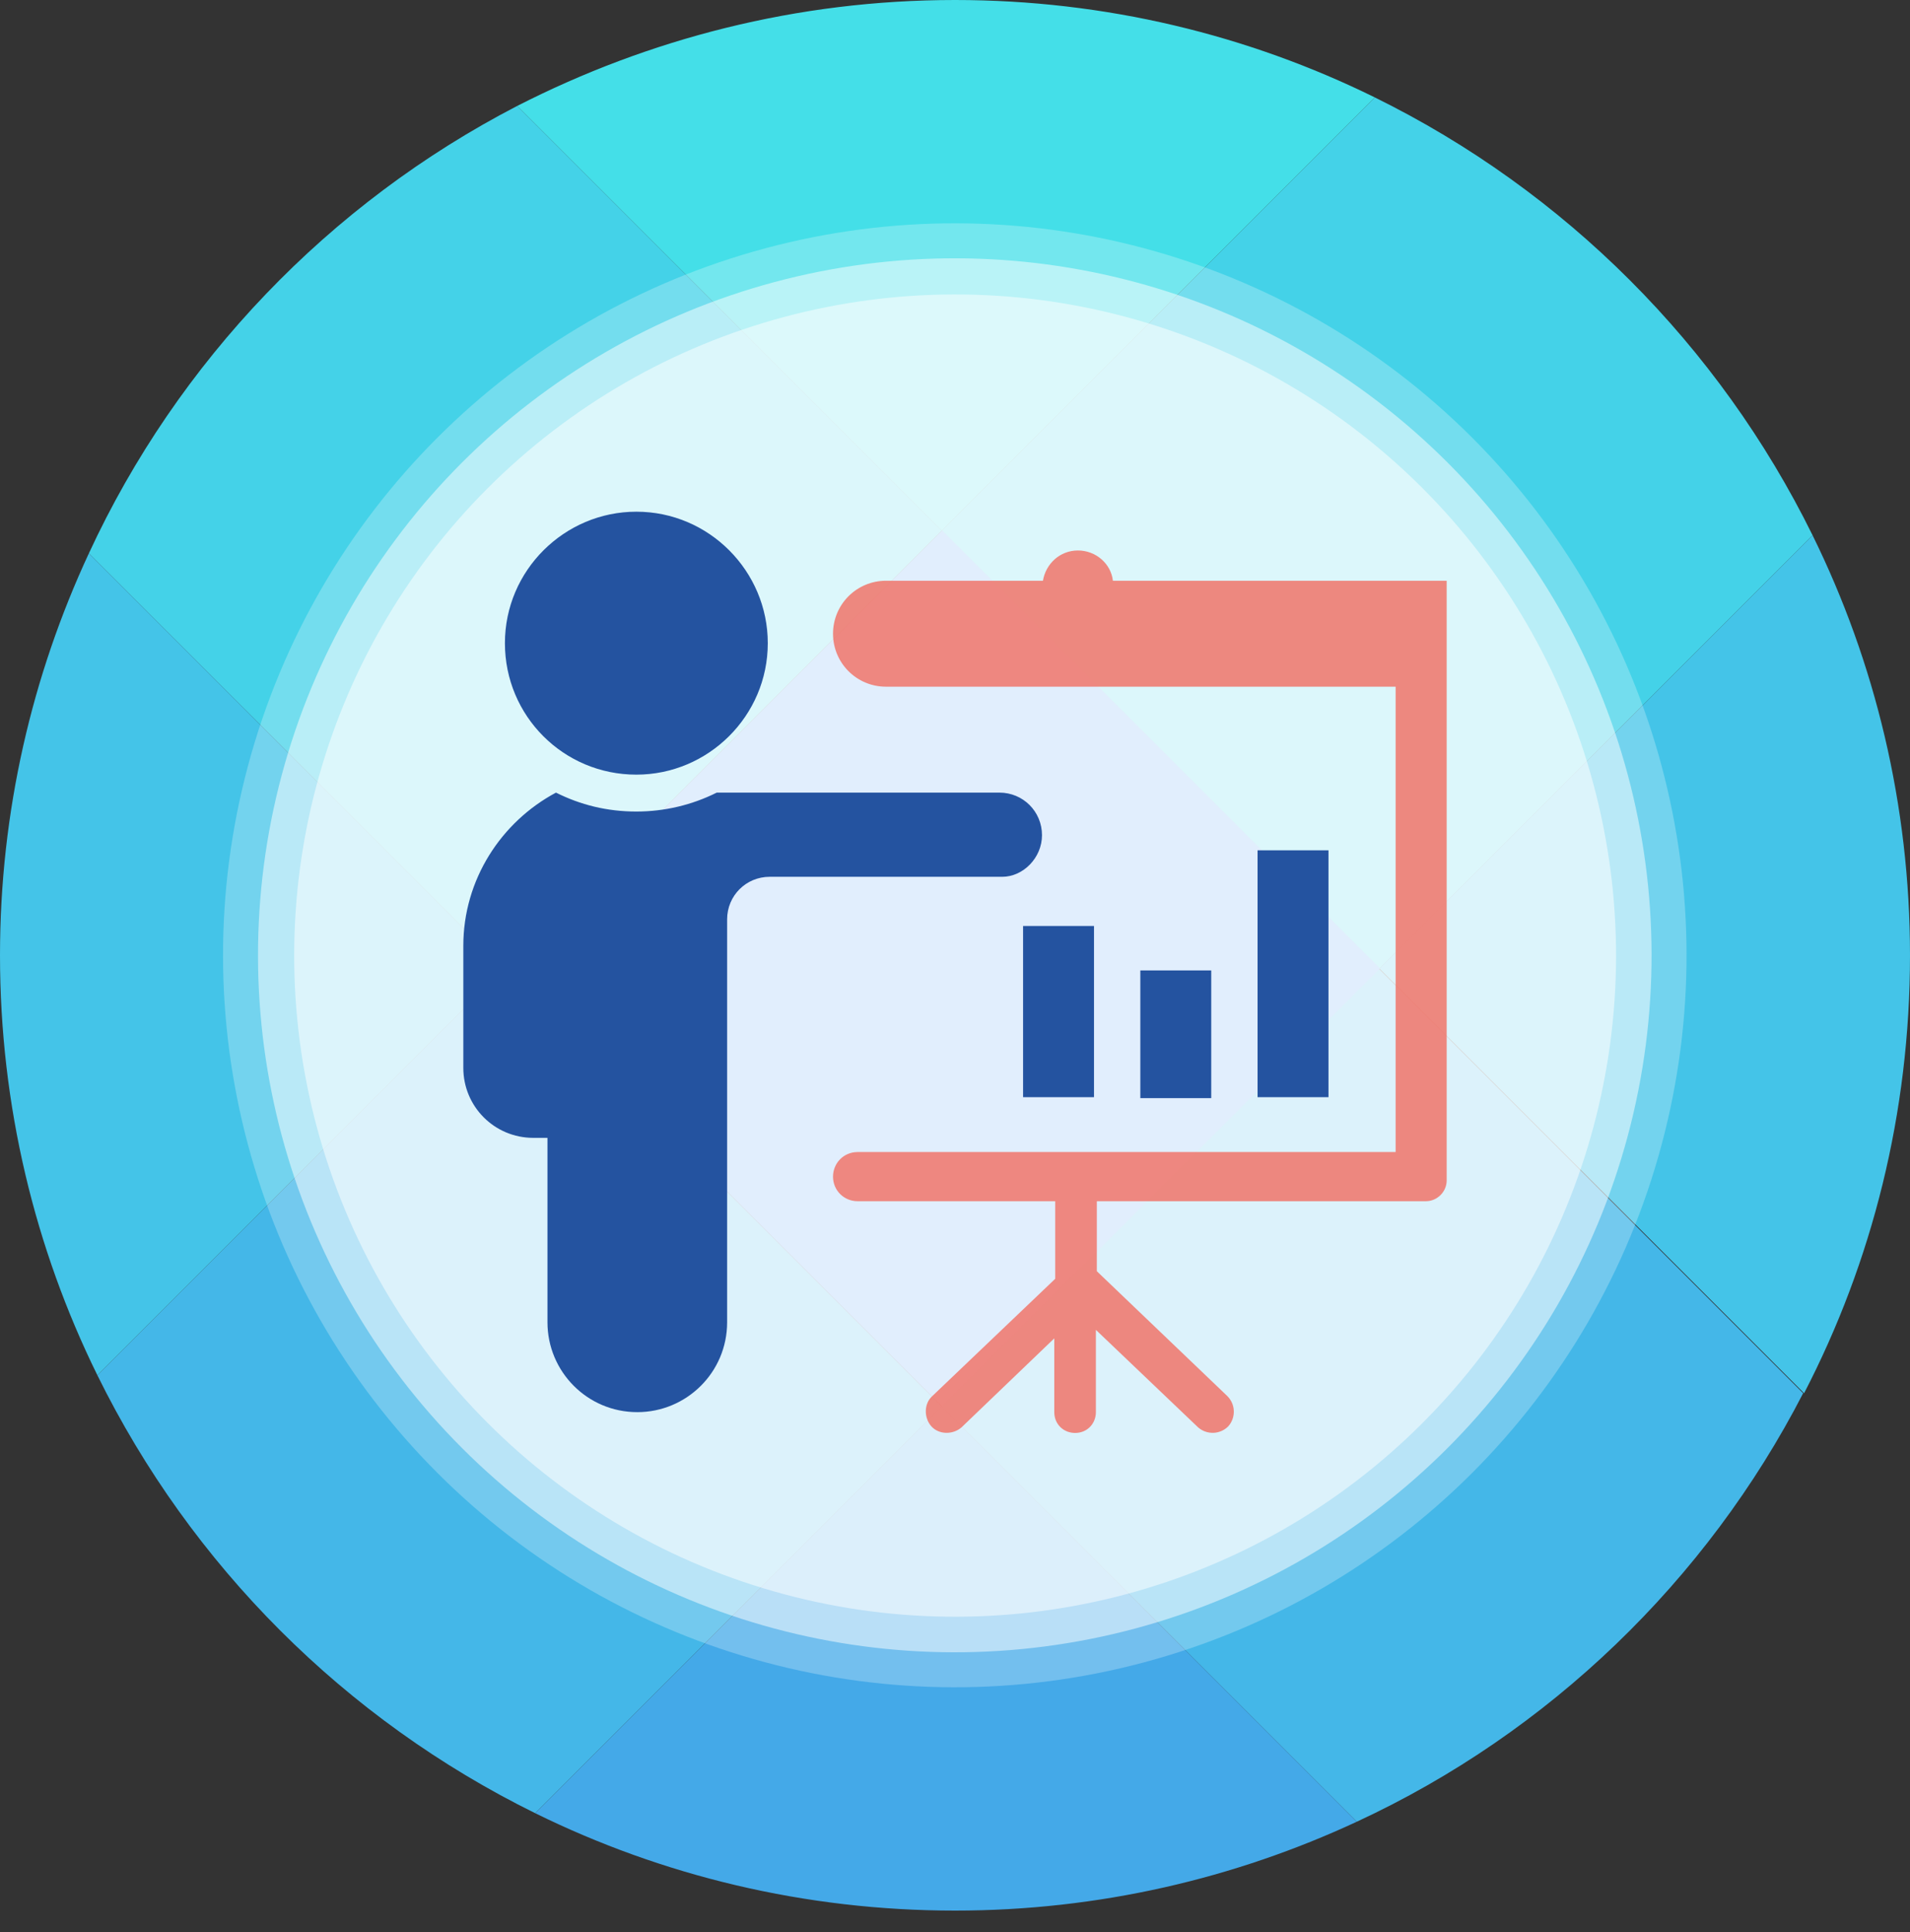 <?xml version="1.0" encoding="utf-8"?>
<!-- Generator: Adobe Illustrator 23.0.2, SVG Export Plug-In . SVG Version: 6.00 Build 0)  -->
<svg version="1.1" id="Rocket" xmlns="http://www.w3.org/2000/svg" xmlns:xlink="http://www.w3.org/1999/xlink" x="0px" y="0px"
	 viewBox="0 0 202 204.3" style="enable-background:new 0 0 202 204.3;" xml:space="preserve">
<rect x="0" y="0" width="202" height="204.3" fill="#333333" stroke="none"/>
<style type="text/css">
	.st0{fill:#44D2E8;}
	.st1{fill:#44B7E8;}
	.st2{fill:#44C4E8;}
	.st3{fill:#44DFE8;}
	.st4{fill:#44A9E8;}
	.st5{fill:#5BA0F0;}
	.st6{opacity:0.25;fill:#FFFFFF;}
	.st7{opacity:0.5;fill:#FFFFFF;}
	.st8{fill:#2453A0;}
	.st9{opacity:0.8;fill:#F16D61;}
</style>
<g>
	<g>
		<path class="st0" d="M99.6,56.1L54.7,11.2C34.8,21.5,18.8,38.2,9.4,58.5l43.9,43.9L99.6,56.1z"/>
		<path class="st1" d="M99.6,148.7l43.9,43.9c20.3-9.4,37-25.5,47.2-45.3l-44.9-44.9L99.6,148.7z"/>
	</g>
	<g>
		<path class="st1" d="M53.3,102.4l-43,43c9.9,20.1,26.2,36.4,46.3,46.3l43-43L53.3,102.4z"/>
		<path class="st0" d="M99.6,56.1l46.3,46.3l45.8-45.8c-9.9-20.1-26.2-36.4-46.3-46.3L99.6,56.1z"/>
	</g>
	<g>
		<path class="st2" d="M53.3,102.4L9.4,58.5C3.4,71.4,0,85.8,0,101c0,15.9,3.7,31,10.3,44.4L53.3,102.4z"/>
		<path class="st3" d="M54.7,11.2l44.9,44.9l45.8-45.8C132,3.7,116.9,0,101,0C84.3,0,68.6,4.1,54.7,11.2z"/>
		<path class="st4" d="M101,202c15.2,0,29.6-3.4,42.5-9.4l-43.9-43.9l-43,43C70,198.3,85.1,202,101,202z"/>
		<path class="st2" d="M145.9,102.4l44.9,44.9c7.2-13.9,11.2-29.6,11.2-46.3c0-15.9-3.7-31-10.3-44.4L145.9,102.4z"/>
	</g>
	
		<rect x="66.9" y="69.7" transform="matrix(0.707 -0.707 0.707 0.707 -43.248 100.411)" class="st5" width="65.5" height="65.5"/>
	<ellipse transform="matrix(0.707 -0.707 0.707 0.707 -41.836 101)" class="st6" cx="101" cy="101" rx="77.4" ry="77.4"/>
	<ellipse transform="matrix(0.707 -0.707 0.707 0.707 -41.836 101)" class="st7" cx="101" cy="101" rx="73.7" ry="73.7"/>
	<ellipse transform="matrix(0.29 -0.957 0.957 0.29 -24.934 168.398)" class="st7" cx="101" cy="101" rx="69.9" ry="69.9"/>
</g>
<rect x="120.6" y="102.6" class="st8" width="7.5" height="13.5"/>
<rect x="108.2" y="97.9" class="st8" width="7.5" height="18.1"/>
<rect x="133" y="89.9" class="st8" width="7.5" height="26.1"/>
<path class="st8" d="M67.3,81.9c7.6,0,13.9-6.2,13.9-13.9c0-7.6-6.2-13.9-13.9-13.9c-7.6,0-13.9,6.2-13.9,13.9
	C53.4,75.7,59.6,81.9,67.3,81.9z"/>
<path class="st8" d="M110.2,88.3c0-2.5-2-4.5-4.5-4.5H75.8c-2.6,1.3-5.5,2-8.5,2c-3.1,0-5.9-0.7-8.5-2C53,86.9,49,93,49,100v12.9
	c0,4.1,3.3,7.4,7.4,7.4h1.5v19.5c0,5.2,4.2,9.5,9.5,9.5c5.2,0,9.5-4.2,9.5-9.5l0-42.6c0-2.5,2-4.5,4.5-4.5h24.6
	C108.2,92.7,110.2,90.7,110.2,88.3z"/>
<path class="st9" d="M117.7,61.4c-0.2-1.8-1.8-3.2-3.7-3.2c-1.9,0-3.4,1.4-3.7,3.2l0.1,0H93.7c-3.1,0-5.6,2.5-5.6,5.6
	c0,3.1,2.5,5.6,5.6,5.6h53.9v49.2H90.7c-1.5,0-2.6,1.2-2.6,2.6c0,1.5,1.2,2.6,2.6,2.6h20.9v8.2l-13,12.4c-0.9,0.8-0.9,2.3-0.1,3.2
	c0.8,0.9,2.3,0.9,3.2,0.1l9.8-9.4v7.8c0,1.3,1,2.2,2.2,2.2c1.3,0,2.2-1,2.2-2.2v-8.7l10.8,10.3c0.9,0.8,2.3,0.8,3.2-0.1
	c0.8-0.9,0.8-2.3-0.1-3.2L116,134.4V127h34.8c1.2,0,2.2-1,2.2-2.2V61.4H117.7L117.7,61.4z"/>
</svg>
